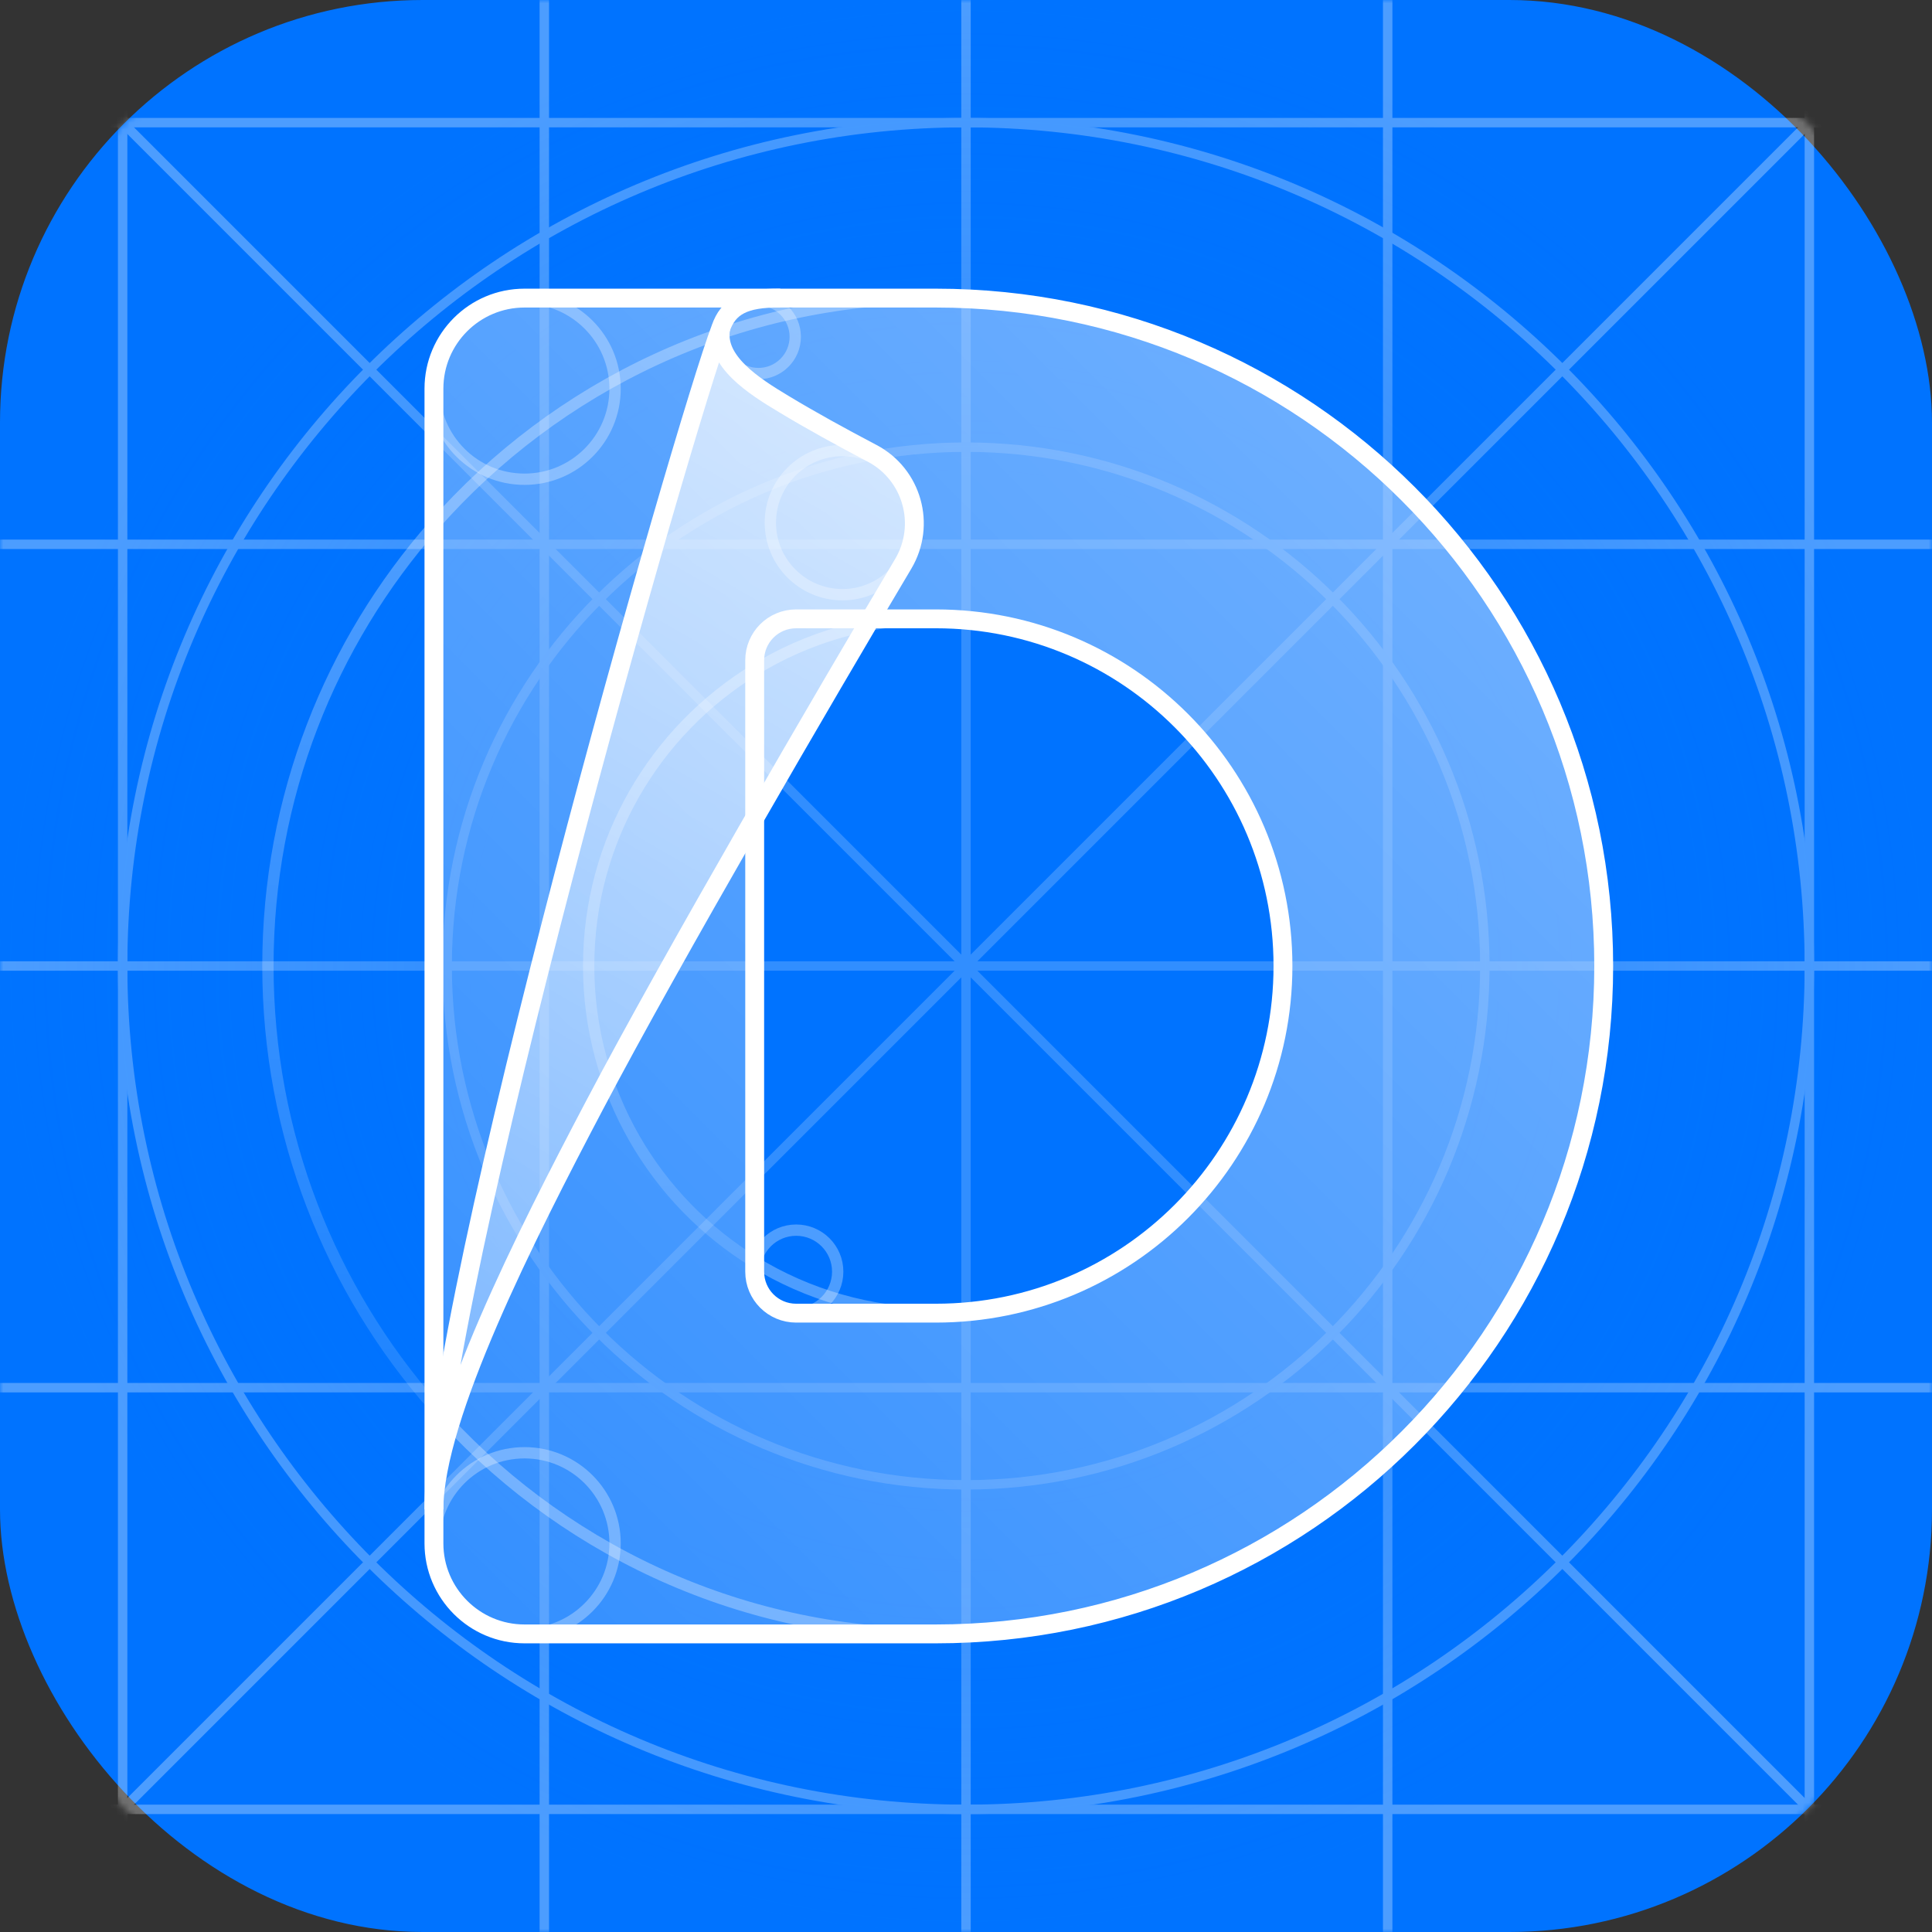 <svg width="291" height="291" viewBox="0 0 291 291" fill="none" xmlns="http://www.w3.org/2000/svg">
<rect x="0" y="0" width="291" height="291" fill="#333333" stroke="none"/>
<rect width="291" height="291" rx="63.656" fill="#0073FF"/>
<mask id="mask0_2395_9085" style="mask-type:alpha" maskUnits="userSpaceOnUse" x="0" y="0" width="291" height="291">
<path d="M227.344 291H63.656C28.503 291 0 262.497 0 227.344V63.656C0 28.503 28.503 0 63.656 0H227.344C262.497 0 291 28.503 291 63.656V227.344C291 262.497 262.497 291 227.344 291Z" fill="#0073FF"/>
</mask>
<g mask="url(#mask0_2395_9085)">
<g opacity="0.3">
<path d="M145.5 0V291" stroke="white" stroke-width="1.421" stroke-miterlimit="10"/>
<path d="M291 145.5H0" stroke="white" stroke-width="1.421" stroke-miterlimit="10"/>
<path d="M18.472 0V291" stroke="white" stroke-width="1.421" stroke-miterlimit="10"/>
<path d="M291 18.472H0" stroke="white" stroke-width="1.421" stroke-miterlimit="10"/>
<path d="M272.528 291V0" stroke="white" stroke-width="1.421" stroke-miterlimit="10"/>
<path d="M0 272.528H291" stroke="white" stroke-width="1.421" stroke-miterlimit="10"/>
<path d="M291 81.986H0" stroke="white" stroke-width="1.421" stroke-miterlimit="10"/>
<path d="M81.986 291V0" stroke="white" stroke-width="1.421" stroke-miterlimit="10"/>
<path d="M0 209.014H291" stroke="white" stroke-width="1.421" stroke-miterlimit="10"/>
<path d="M209.014 0V291" stroke="white" stroke-width="1.421" stroke-miterlimit="10"/>
<path d="M290.432 290.432L0.568 0.568" stroke="white" stroke-width="1.421" stroke-miterlimit="10"/>
<path d="M0.568 290.432L290.432 0.568" stroke="white" stroke-width="1.421" stroke-miterlimit="10"/>
<path d="M145.5 272.528C215.656 272.528 272.528 215.656 272.528 145.5C272.528 75.344 215.656 18.472 145.5 18.472C75.344 18.472 18.472 75.344 18.472 145.5C18.472 215.656 75.344 272.528 145.5 272.528Z" stroke="white" stroke-width="1.421" stroke-miterlimit="10"/>
<path d="M145.5 223.649C188.661 223.649 223.649 188.661 223.649 145.5C223.649 102.339 188.661 67.351 145.5 67.351C102.339 67.351 67.351 102.339 67.351 145.5C67.351 188.661 102.339 223.649 145.5 223.649Z" stroke="white" stroke-width="1.421" stroke-miterlimit="10"/>
</g>
</g>
<path d="M145.5 291C225.857 291 291 225.857 291 145.5C291 65.143 225.857 0 145.5 0C65.143 0 0 65.143 0 145.5C0 225.857 65.143 291 145.5 291Z" fill="url(#paint0_radial_2395_9085)"/>
<path opacity="0.3" d="M140.953 44.9H79.002C71.471 44.9 65.361 51.01 65.361 58.541V232.459C65.361 239.99 71.471 246.1 79.002 246.1H140.953C196.51 246.1 241.553 201.057 241.553 145.5C241.553 89.943 196.51 44.9 140.953 44.9ZM193.242 145.5C193.242 174.373 169.826 197.789 140.953 197.789H119.924C116.457 197.789 113.672 195.004 113.672 191.537V99.463C113.672 95.996 116.457 93.211 119.924 93.211H140.953C169.826 93.211 193.242 116.627 193.242 145.5Z" fill="#0073FF"/>
<path d="M140.953 44.9H79.002C71.471 44.9 65.361 51.01 65.361 58.541V232.459C65.361 239.99 71.471 246.1 79.002 246.1H140.953C196.51 246.1 241.553 201.057 241.553 145.5C241.553 89.943 196.51 44.9 140.953 44.9ZM193.242 145.5C193.242 174.373 169.826 197.789 140.953 197.789H119.924C116.457 197.789 113.672 195.004 113.672 191.537V99.463C113.672 95.996 116.457 93.211 119.924 93.211H140.953C169.826 93.211 193.242 116.627 193.242 145.5Z" fill="url(#paint1_linear_2395_9085)" stroke="white" stroke-width="2.842"/>
<path d="M131.121 93.211C126.005 101.878 119.867 112.421 113.672 123.192V99.463C113.672 95.996 116.485 93.211 119.924 93.211H131.121Z" fill="url(#paint2_linear_2395_9085)"/>
<path d="M117.508 44.901C112.109 44.844 109.693 46.151 108.557 49.447" stroke="white" stroke-width="2.842"/>
<g opacity="0.3">
<path d="M79.002 72.182C86.535 72.182 92.643 66.075 92.643 58.541C92.643 51.008 86.535 44.9 79.002 44.9C71.468 44.9 65.361 51.008 65.361 58.541C65.361 66.075 71.468 72.182 79.002 72.182Z" stroke="white" stroke-width="1.705"/>
<path d="M126.886 89.573C132.881 89.573 137.742 84.713 137.742 78.718C137.742 72.722 132.881 67.862 126.886 67.862C120.891 67.862 116.03 72.722 116.03 78.718C116.03 84.713 120.891 89.573 126.886 89.573Z" stroke="white" stroke-width="1.705"/>
<path d="M119.924 197.789C123.377 197.789 126.176 194.99 126.176 191.537C126.176 188.084 123.377 185.285 119.924 185.285C116.471 185.285 113.672 188.084 113.672 191.537C113.672 194.99 116.471 197.789 119.924 197.789Z" stroke="white" stroke-width="1.705"/>
<path d="M79.002 246.1C86.535 246.1 92.643 239.992 92.643 232.459C92.643 224.925 86.535 218.818 79.002 218.818C71.468 218.818 65.361 224.925 65.361 232.459C65.361 239.992 71.468 246.1 79.002 246.1Z" stroke="white" stroke-width="1.705"/>
<path d="M114.241 56.268C117.301 56.268 119.782 53.787 119.782 50.726C119.782 47.666 117.301 45.185 114.241 45.185C111.18 45.185 108.699 47.666 108.699 50.726C108.699 53.787 111.18 56.268 114.241 56.268Z" stroke="white" stroke-width="1.705"/>
</g>
<g opacity="0.3">
<path d="M65.361 211.884C49.788 194.18 40.353 170.934 40.353 145.5C40.353 120.066 49.788 96.82 65.361 79.116" stroke="url(#paint3_linear_2395_9085)" stroke-width="1.705"/>
<path d="M65.361 79.116C83.805 58.143 110.83 44.9 140.953 44.9C196.51 44.9 241.553 89.943 241.553 145.5C241.553 201.057 196.51 246.1 140.953 246.1C110.83 246.1 83.805 232.857 65.361 211.884" stroke="white" stroke-width="1.705"/>
<path d="M113.672 190.116C98.667 180.937 88.664 164.37 88.664 145.5C88.664 126.63 98.667 110.063 113.672 100.884" stroke="url(#paint4_linear_2395_9085)" stroke-width="1.705"/>
<path d="M113.672 100.884C121.6 96.024 130.95 93.211 140.953 93.211C169.826 93.211 193.242 116.627 193.242 145.5C193.242 174.373 169.826 197.789 140.953 197.789C130.95 197.789 121.6 194.976 113.672 190.116" stroke="white" stroke-width="1.705"/>
</g>
<path d="M131.376 68.288C137.401 71.471 139.532 79.059 136.037 84.941C124.13 104.948 101.31 144.108 89.517 166.529C79.286 185.967 65.361 213.391 65.361 227.344C65.361 195.487 103.157 63.628 108.557 49.447C107.647 54.392 113.53 58.143 118.077 60.871C122.027 63.258 126.716 65.844 131.376 68.288Z" fill="url(#paint5_linear_2395_9085)" stroke="white" stroke-width="2.842"/>
<defs>
<radialGradient id="paint0_radial_2395_9085" cx="0" cy="0" r="1" gradientUnits="userSpaceOnUse" gradientTransform="translate(145.5 145.5) scale(145.5)">
<stop offset="0.5" stop-color="#0073FF" stop-opacity="0.35"/>
<stop offset="1" stop-color="#0073FF" stop-opacity="0"/>
</radialGradient>
<linearGradient id="paint1_linear_2395_9085" x1="217.483" y1="56.004" x2="48.517" y2="224.97" gradientUnits="userSpaceOnUse">
<stop stop-color="white" stop-opacity="0.44"/>
<stop offset="1" stop-color="white" stop-opacity="0.2"/>
</linearGradient>
<linearGradient id="paint2_linear_2395_9085" x1="192.592" y1="31.113" x2="23.627" y2="200.079" gradientUnits="userSpaceOnUse">
<stop stop-color="white" stop-opacity="0.44"/>
<stop offset="1" stop-color="white" stop-opacity="0.2"/>
</linearGradient>
<linearGradient id="paint3_linear_2395_9085" x1="52.751" y1="78.556" x2="52.751" y2="212.444" gradientUnits="userSpaceOnUse">
<stop stop-color="white"/>
<stop offset="1" stop-color="white" stop-opacity="0.4"/>
</linearGradient>
<linearGradient id="paint4_linear_2395_9085" x1="100.964" y1="100.157" x2="100.964" y2="190.843" gradientUnits="userSpaceOnUse">
<stop stop-color="white"/>
<stop offset="1" stop-color="white" stop-opacity="0.4"/>
</linearGradient>
<linearGradient id="paint5_linear_2395_9085" x1="45.719" y1="209.824" x2="130.348" y2="63.242" gradientUnits="userSpaceOnUse">
<stop stop-color="white" stop-opacity="0.32"/>
<stop offset="1" stop-color="white" stop-opacity="0.72"/>
</linearGradient>
</defs>
</svg>
